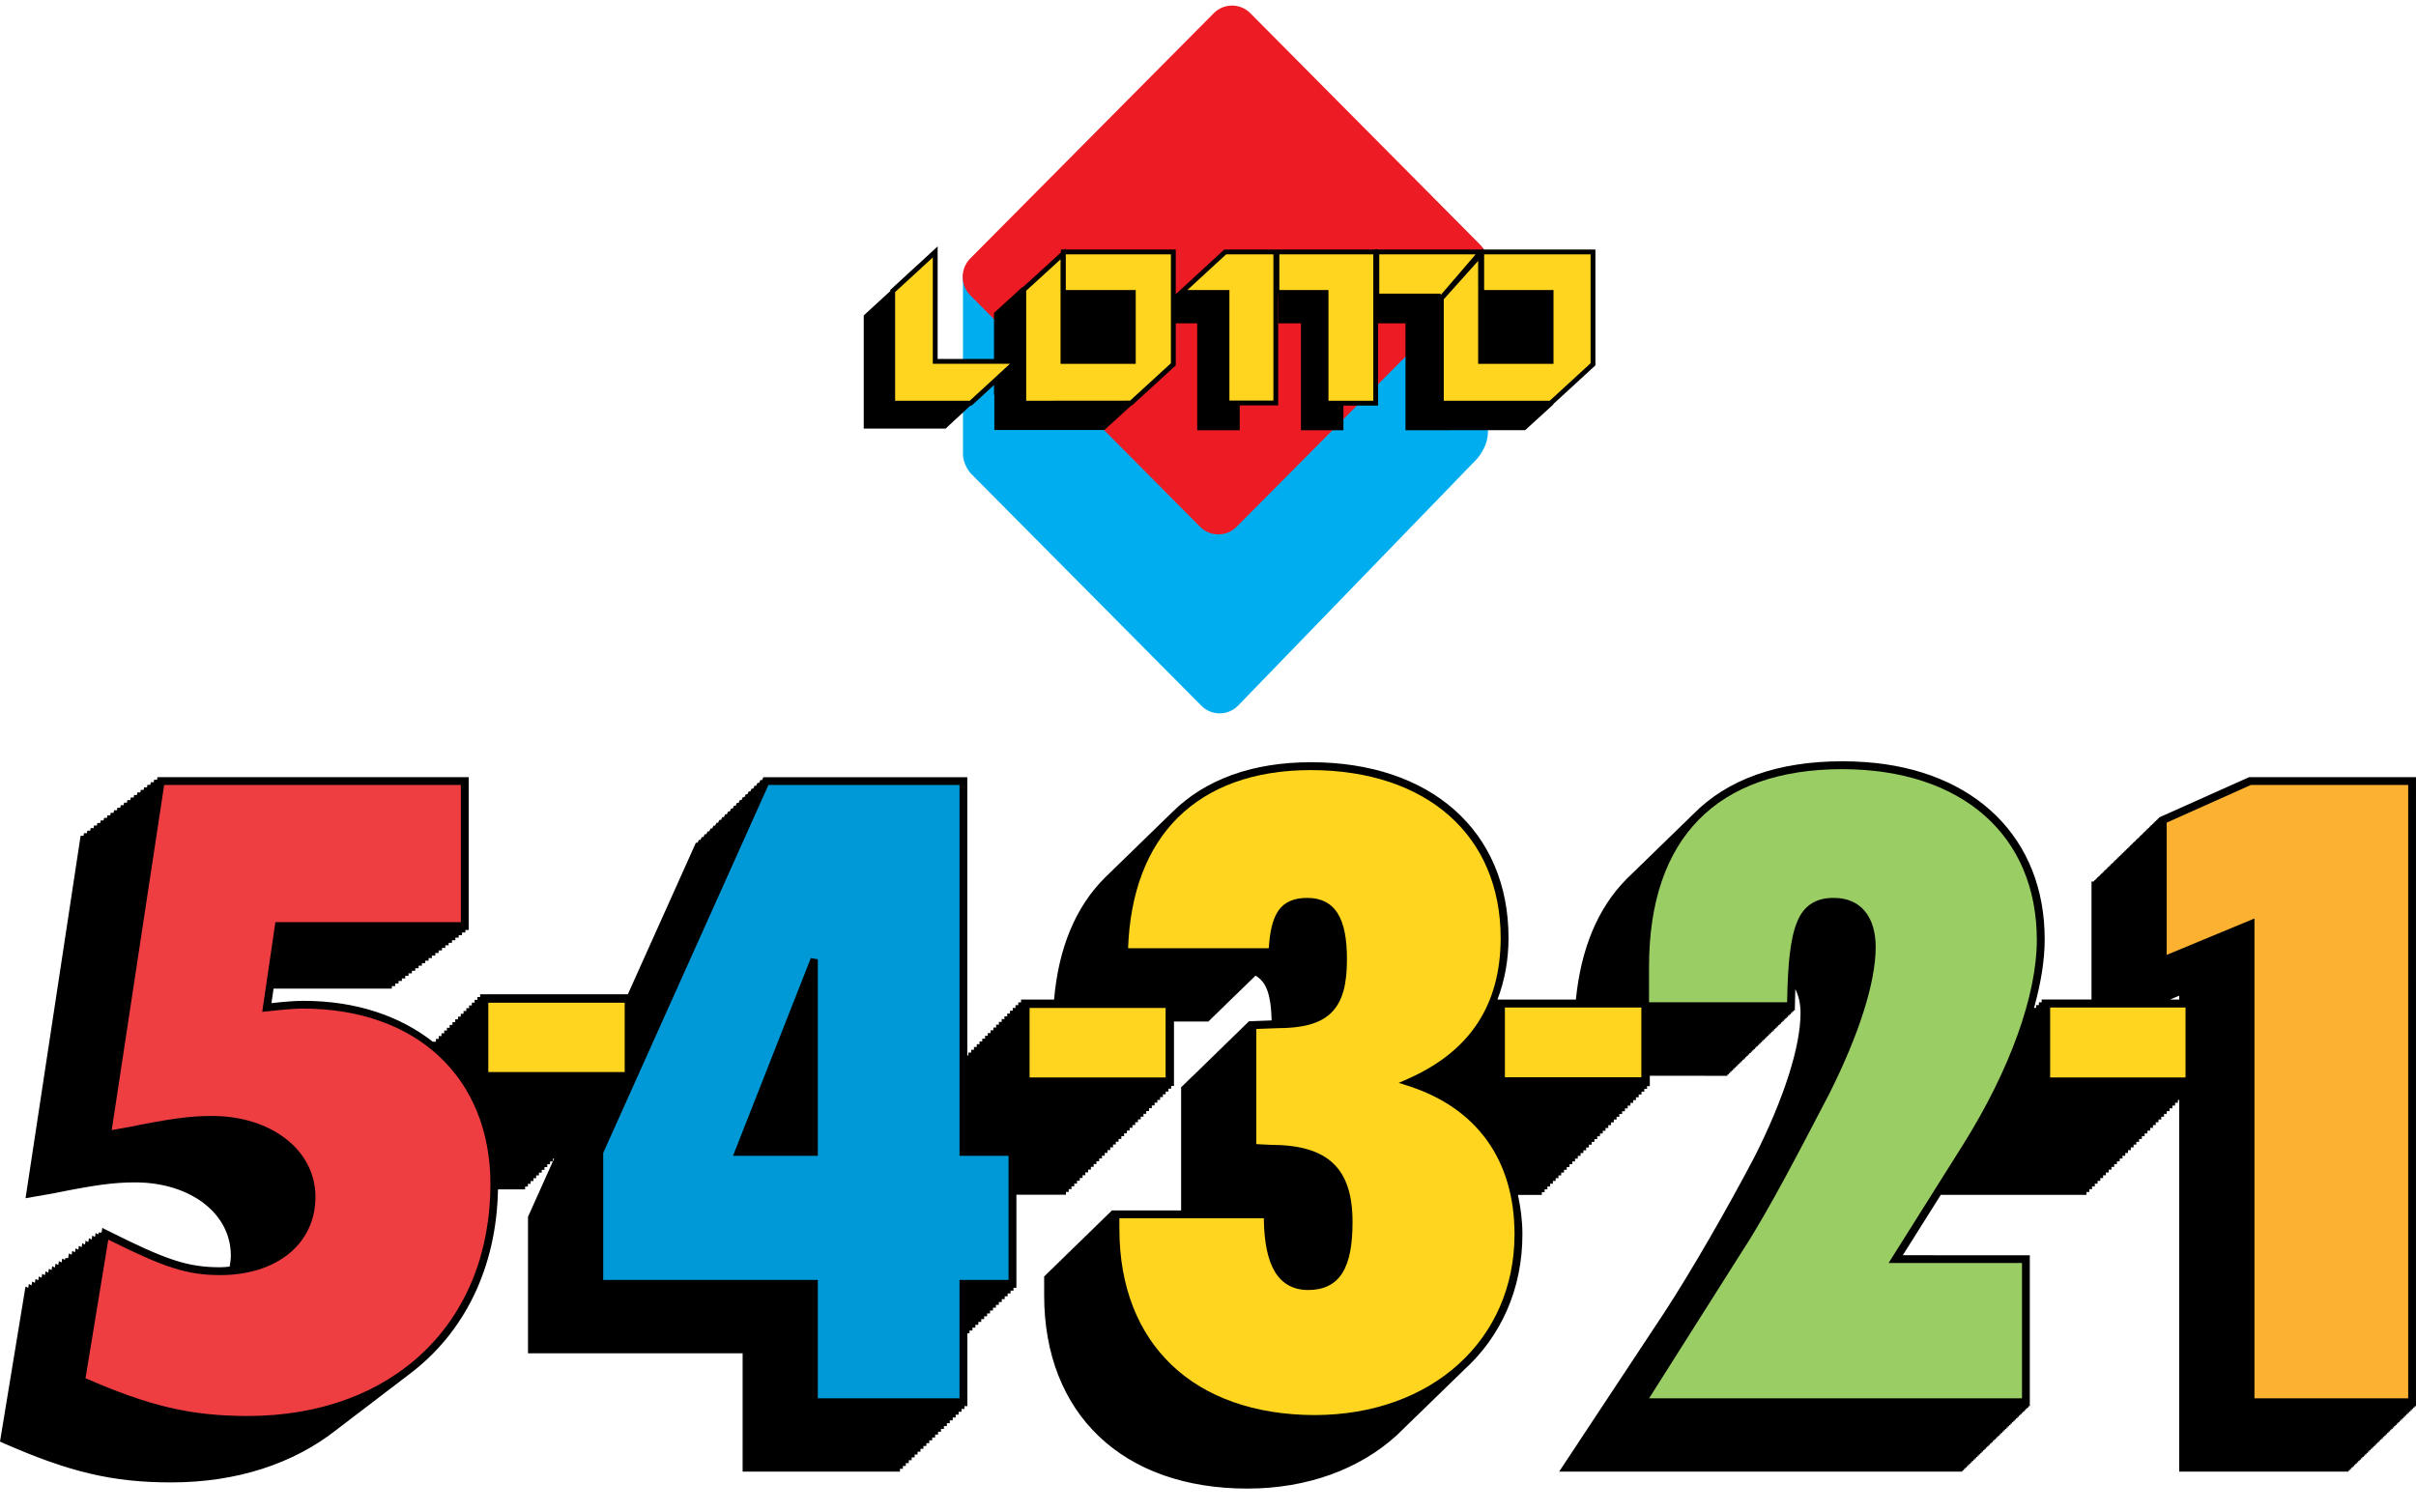 <?xml version="1.0" encoding="utf-8"?>
<!-- Generator: Adobe Illustrator 16.0.0, SVG Export Plug-In . SVG Version: 6.00 Build 0)  -->
<!DOCTYPE svg PUBLIC "-//W3C//DTD SVG 1.1//EN" "http://www.w3.org/Graphics/SVG/1.1/DTD/svg11.dtd">
<svg version="1.1" id="Layer_1" xmlns="http://www.w3.org/2000/svg" xmlns:xlink="http://www.w3.org/1999/xlink" x="0px" y="0px"
	 width="507.147px" height="317.424px" viewBox="0 0 507.147 317.424" enable-background="new 0 0 507.147 317.424"
	 xml:space="preserve">
<g>
	<path d="M506.267,163.18h-34.149l-18.947,8.484v0.153l-0.284,0.125v0.159l-0.29,0.131v0.147l-0.289,0.131v0.147l-0.284,0.125v0.154
		l-0.296,0.131v0.153l-0.284,0.125v0.153l-0.29,0.131v0.153l-0.289,0.13v0.148l-0.285,0.125v0.147l-0.295,0.131v0.159l-0.284,0.125
		v0.159l-0.29,0.131v0.147l-0.29,0.131v0.147l-0.284,0.125v0.153l-0.295,0.131v0.153l-0.284,0.125v0.153l-0.29,0.131v0.154
		l-0.29,0.13v0.148l-0.284,0.125v0.147l-0.295,0.131v0.159l-0.284,0.125v0.159l-0.29,0.131v0.147l-0.29,0.131v0.147l-0.284,0.125
		v0.153l-0.295,0.131v0.153l-0.285,0.125v0.153l-0.289,0.131v0.153l-0.29,0.131v0.148l-0.284,0.125v0.147l-0.295,0.131v0.159
		l-0.285,0.125v0.158l-0.289,0.131v0.143l-0.29,0.131v0.153l-0.284,0.125v0.153l-0.296,0.131v0.153l-0.284,0.125v0.153l-0.289,0.131
		v0.153l-0.29,0.131v0.147l-0.284,0.125v0.148l-0.296,0.13v0.159l-0.284,0.125v0.159l-0.29,0.131v0.147l-0.29,0.131v0.148
		l-0.283,0.125v0.153l-0.296,0.131v0.153l-0.284,0.125v0.153l-0.29,0.131v0.153l-0.216,0.097h-0.363v24.767h-10.463v0.585h-0.58
		v0.586h-0.579v0.585h-0.438c1.432-5.154,2.233-9.996,2.233-14.315c0.051-21.352-14.656-35.684-37.725-37.295
		c-1.539-0.11-3.108-0.168-4.722-0.168c-13.583-0.005-24.21,3.797-31.405,11.185l-0.307,0.29l-0.295,0.29l-0.279,0.272l-0.277,0.272
		l-0.324,0.313v0.006l-0.239,0.228l-0.313,0.296l-0.313,0.307l-0.272,0.272l-0.273,0.267l-0.295,0.285l-0.29,0.283l-0.29,0.279
		l-0.278,0.272l-0.323,0.313l-0.233,0.233l-0.308,0.289l-0.011,0.012l-0.313,0.301l-0.272,0.273l-0.268,0.262l-0.313,0.301
		l-0.273,0.268l-0.289,0.278l-0.296,0.284l-0.318,0.313l-0.228,0.227l-0.317,0.302l-0.313,0.301l-0.267,0.268l-0.272,0.267
		l-0.313,0.302l-0.273,0.267l-0.289,0.278l-0.296,0.284l-0.307,0.302l-0.25,0.25l-0.308,0.29l-0.313,0.301l-0.25,0.25l-0.307,0.29
		l-0.012,0.011l-0.289,0.29l-0.268,0.262l-0.29,0.278l-0.295,0.284l-0.318,0.313l-0.222,0.216l-0.33,0.313l-0.313,0.308
		l-0.017,0.017l0.011-0.006c-6.052,6.087-9.587,14.657-10.649,25.318h-16.458c1.478-3.898,2.318-8.178,2.318-12.946
		c0.006-11.167-4.08-20.447-11.344-26.875c-7.257-6.433-17.628-10.008-30.125-10.005c-12.338-0.006-22.277,3.657-29.171,10.539
		l-0.137,0.131l-0.139,0.137l-0.136,0.131l-0.148,0.142l-0.011,0.012l-0.137,0.136l-0.142,0.137l-0.143,0.137l-0.128,0.125
		l-0.165,0.159l-0.151,0.147l-0.13,0.131l-0.12,0.113l-0.014,0.012l-0.148,0.147l-0.148,0.143l-0.139,0.136l-0.136,0.131
		l-0.148,0.143l-0.15,0.147l-0.148,0.142l-0.131,0.131l-0.142,0.143l-0.128,0.119l-0.156,0.147l-0.009,0.006l-0.156,0.165
		l-0.113,0.107l-0.151,0.143l-0.151,0.147l-0.156,0.153l-0.122,0.119l-0.125,0.12l-0.176,0.17l-0.148,0.148l-0.116,0.113
		l-0.142,0.131l-0.014,0.011l-0.142,0.143l-0.139,0.137l-0.15,0.147l-0.137,0.131l-0.009,0.011l-0.127,0.125l-0.154,0.148
		l-0.128,0.125l-0.145,0.137l-0.009,0.011l-0.136,0.131l-0.153,0.147l-0.011,0.012l-0.137,0.137l-0.122,0.119l-0.165,0.159
		l-0.139,0.136l-0.137,0.131l-0.145,0.143l-0.142,0.136l-0.139,0.137l-0.153,0.153l-0.12,0.113l-0.008,0.006l-0.156,0.154
		l-0.128,0.125l-0.151,0.142l-0.145,0.142l-0.15,0.148l-0.131,0.131l-0.137,0.131l-0.167,0.164l-0.117,0.114l-0.153,0.147
		l-0.147,0.142l-0.143,0.137l-0.139,0.137l-0.143,0.136l-0.011,0.012l-0.136,0.137l-0.137,0.131l-0.142,0.136l-0.143,0.137
		l-0.156,0.153l-0.133,0.131l-0.151,0.147l-0.136,0.131l-0.145,0.142l-0.145,0.143l-0.143,0.137l-0.145,0.142l-0.122,0.119
		l-0.151,0.143l-0.011,0.011l-0.145,0.143l-0.139,0.137l-0.145,0.142l-0.142,0.137l-0.011,0.011l-0.142,0.143l-0.128,0.125
		l-0.142,0.137l-0.151,0.147l-0.136,0.131l-0.128,0.125l-0.177,0.17l-0.113,0.114l-0.142,0.131l-0.005,0.005l-0.157,0.153
		l-0.139,0.137l-0.137,0.131l-0.008,0.012c-6.231,6.143-9.835,14.912-10.747,25.676h-6.933v0.585h-0.583v0.586h-0.583v0.585h-0.58
		v0.585h-0.583v0.586h-0.579v0.585h-0.583v0.586h-0.579v0.591h-0.583v0.579h-0.579v0.592h-0.583v0.579h-0.58v0.591h-0.583v0.58
		h-0.58v0.591h-0.583v0.58h-0.58v0.591h-0.583v0.58h-0.583v0.591h-0.58v0.579h-0.583v0.592h-0.23v-58.41h-42.813l-0.27,0.6h-0.347
		l-0.268,0.597h-0.35l-0.27,0.6h-0.344l-0.268,0.597h-0.349l-0.267,0.597h-0.347l-0.27,0.603h-0.347l-0.267,0.597h-0.347
		l-0.267,0.597h-0.35l-0.27,0.602h-0.344l-0.264,0.592h-0.352l-0.271,0.602h-0.344l-0.267,0.598h-0.347l-0.268,0.597h-0.35
		l-0.27,0.603h-0.344l-0.268,0.596h-0.349l-0.267,0.598h-0.347l-0.268,0.597h-0.349l-0.267,0.597h-0.347l-0.27,0.602h-0.347
		l-0.267,0.598h-0.347l-0.267,0.597h-0.349l-0.271,0.603h-0.344l-0.267,0.596h-0.35l-14.282,31.814h-31.006v0.585h-0.58v0.585
		h-0.582v0.586h-0.58v0.585h-0.582v0.586h-0.583v0.591h-0.58v0.579h-0.583v0.592h-0.58v0.579h-0.583v0.591h-0.58v0.58h-0.583v0.591
		h-0.58v0.58H93.25v0.591h-0.58v0.58h-0.582v0.591h-0.58v0.579h-0.582v0.068c-6.987-5.489-16.251-8.638-27.216-8.638
		c-1.946,0-3.788,0.17-6.729,0.477l0.446-3.04h24.829v-0.534h0.702v-0.534h0.702v-0.54h0.699v-0.534h0.702v-0.534h0.702v-0.534
		h0.699v-0.534h0.702v-0.534h0.702v-0.534h0.702v-0.534h0.699v-0.534h0.702v-0.534h0.702v-0.534h0.702v-0.534h0.699v-0.54h0.702
		v-0.534h0.702v-0.534h0.699v-0.534h0.702v-0.54h0.702v-0.534h0.702v-0.534h0.699V195.8h0.702v-0.534h0.702V163.18H33.05
		l-0.083,0.534h-0.62l-0.082,0.537h-0.62l-0.083,0.534h-0.622l-0.08,0.534h-0.616l-0.083,0.537h-0.62l-0.082,0.534h-0.622
		l-0.08,0.534H28.14l-0.08,0.534h-0.62l-0.082,0.539h-0.623l-0.08,0.535h-0.619l-0.08,0.534h-0.619l-0.083,0.534h-0.623
		l-0.079,0.534h-0.62l-0.083,0.534h-0.616l-0.083,0.534H22.53l-0.08,0.534h-0.62l-0.082,0.534h-0.617l-0.083,0.534h-0.622
		l-0.08,0.534h-0.62l-0.082,0.534h-0.617l-0.082,0.54h-0.622l-0.08,0.534h-0.619l-0.083,0.534h-0.62L5.362,251.59l5.672-0.988
		l0.011-0.006h0.012c8.734-1.762,12.729-2.33,17.305-2.33c5.854,0,10.908,1.671,14.463,4.416c3.555,2.75,5.624,6.535,5.629,10.939
		c0,0.807-0.122,1.568-0.247,2.33c-0.659,0.063-1.315,0.137-1.972,0.137c-6.822-0.012-11.244-1.473-23.684-7.729l-1.074-0.54
		l-0.159,0.978H20.7l-0.063,0.387l-0.563-0.278l-0.134,0.813l-0.568-0.278l-0.133,0.813l-0.568-0.278l-0.134,0.813l-0.565-0.278
		l-0.134,0.813l-0.568-0.278l-0.133,0.813l-0.568-0.278l-0.133,0.813l-0.565-0.278l-0.134,0.813l-0.568-0.278l-0.134,0.813
		l-0.571-0.278l-0.159,0.972h-0.611l-0.063,0.381l-0.565-0.278l-0.134,0.813l-0.568-0.278l-0.133,0.813l-0.568-0.278l-0.133,0.813
		l-0.568-0.278l-0.134,0.813l-0.565-0.278l-0.134,0.813l-0.568-0.278l-0.133,0.813l-0.571-0.278l-0.134,0.818l-0.563-0.278
		l-0.134,0.813l-0.568-0.278l-0.134,0.813l-0.568-0.278l-0.134,0.813L6.053,269.6l-0.134,0.813l-0.565-0.278L0,302.691l0.625,0.279
		c13.833,6.092,22.968,8.297,35.309,8.291c13.838,0,25.719-3.973,34.675-11.03h-0.002l0.679-0.518l0.71-0.546l0.708-0.533
		l0.693-0.535l0.699-0.533l0.693-0.529l0.716-0.545l0.688-0.523l0.71-0.545l0.693-0.523l0.719-0.551l0.69-0.529l0.696-0.534
		l0.702-0.534l0.708-0.539l0.696-0.535l0.69-0.517l0.71-0.546l0.722-0.551l0.682-0.523l0.699-0.534l0.702-0.534
		c11.448-8.655,18.217-22.221,18.521-38.735h4.808h0.881v-0.585h0.583v-0.586h0.58v-0.585h0.582v-0.591h0.58v-0.586h0.582v-0.585
		h0.583v-0.585h0.579v-0.586h0.583v-0.585h0.58v-0.586h0.583v-0.585h0.27l-5.476,12.201v28.654h45.053V309h33.026v-0.603h0.617
		v-0.597h0.613v-0.597h0.617v-0.597h0.614v-0.603h0.617v-0.597h0.614v-0.597h0.614v-0.597h0.617v-0.603h0.616v-0.597h0.614v-0.597
		h0.613v-0.597h0.617v-0.603h0.613v-0.597h0.617v-0.597h0.614v-0.597h0.617v-0.603h0.614v-0.597h0.617v-0.597h0.614v-0.597h0.614
		v-0.603h0.617v-0.597h0.616v-0.597h0.614v-15.275h0.451v-0.597h0.614v-0.603h0.616v-0.597h0.614v-0.597h0.613v-0.597h0.617v-0.603
		h0.613v-0.597h0.617v-0.597h0.614v-0.597h0.617v-0.603h0.614v-0.597h0.616v-0.597h0.614v-0.597h0.616v-0.603h0.614v-0.597h0.613
		v-0.597h0.617v-19.532h10.399v-0.586h0.58v-0.591h0.582v-0.58h0.58v-0.591h0.582v-0.585h0.58v-0.586h0.583v-0.585h0.583v-0.586
		h0.58v-0.585h0.583v-0.585h0.58v-0.586h0.583v-0.585h0.58v-0.585h0.583v-0.586h0.58v-0.585h0.582v-0.586h0.58v-0.585h0.582v-0.586
		h0.58v-0.585h0.582v-0.585h0.583v-0.586h0.58v-0.585h0.583v-0.585h0.58v-0.586h0.583v-0.585h0.58v-0.586h0.583v-0.591h0.58v-0.58
		h0.583v-0.591h0.58v-0.579h0.582v-0.592h0.58v-0.579h0.582v-0.591h0.583v-0.58h0.579v-0.591h0.58v-0.586h0.583v-0.585h0.583v-0.585
		h0.58v-0.586h0.583v-13.52h6.467h0.813l0.011-0.143h0.128l0.012-0.136h0.133l0.011-0.137h0.134l0.011-0.143h0.131l0.011-0.142
		h0.128l0.012-0.137h0.133l0.011-0.136h0.134l0.011-0.143h0.13l0.012-0.142h0.131l0.012-0.137h0.13l0.012-0.137h0.131l0.011-0.136
		h0.134l0.012-0.143h0.134l0.011-0.142h0.128l0.012-0.137h0.131l0.011-0.136h0.137l0.011-0.143h0.131l0.012-0.143h0.128l0.012-0.136
		h0.134l0.011-0.137h0.131l0.011-0.136h0.134l0.012-0.143h0.131l0.011-0.143h0.131l0.012-0.136h0.131l0.011-0.137h0.134l0.012-0.142
		h0.131l0.011-0.143h0.131l0.012-0.137h0.13l0.012-0.136h0.134l0.011-0.143h0.131l0.012-0.136h0.134l0.011-0.143h0.129l0.011-0.136
		h0.131l0.011-0.137h0.137l0.012-0.143h0.131l0.011-0.142h0.128l0.012-0.137h0.134l0.011-0.136h0.134l0.012-0.143h0.13l0.012-0.142
		h0.128l0.012-0.137h0.134l0.011-0.137h0.131l0.012-0.136h0.134l0.011-0.143h0.134l0.012-0.142h0.127l0.012-0.137h0.131l0.012-0.137
		h0.136l0.012-0.142h0.131l0.011-0.143h0.128l0.012-0.136h0.131l0.011-0.137h0.134l0.012-0.137h0.134l0.011-0.142h0.131l0.012-0.143
		h0.134l0.011-0.136h0.131l0.011-0.137h0.131l0.012-0.142h0.137l0.011-0.143h0.125l0.012-0.137h0.131l0.011-0.136h0.131l0.012-0.143
		h0.137l0.011-0.136h0.131l0.012-0.143h0.13l0.012-0.136h0.137l0.012-0.137h0.125l0.011-0.143h0.137l0.011-0.142h0.131l0.012-0.137
		h0.131l0.012-0.136h0.13v-0.012c0.955,0.591,1.751,1.409,2.319,2.796c0.637,1.563,0.954,3.808,1.022,6.587l-3.978,0.153
		l-0.848,0.034v0.131l-0.147,0.005v0.131l-0.136,0.006v0.137l-0.148,0.005v0.137l-0.142,0.006v0.131l-0.143,0.006v0.131
		l-0.142,0.005v0.137l-0.143,0.006v0.136l-0.147,0.006v0.131l-0.137,0.006v0.131l-0.147,0.006v0.136l-0.143,0.006v0.131
		l-0.142,0.006v0.136l-0.142,0.006v0.131l-0.146,0.006v0.131l-0.142,0.006v0.136l-0.143,0.006v0.137l-0.145,0.006v0.13l-0.143,0.006
		v0.131l-0.142,0.006v0.137l-0.143,0.005v0.137l-0.145,0.006v0.131l-0.142,0.006v0.13l-0.143,0.006v0.131l-0.145,0.006v0.137
		l-0.143,0.005v0.137l-0.143,0.006v0.131l-0.142,0.005v0.131l-0.145,0.006v0.137l-0.143,0.006v0.131l-0.142,0.005v0.137
		l-0.143,0.006v0.131l-0.145,0.005v0.131l-0.143,0.006v0.137l-0.142,0.006v0.136l-0.146,0.006v0.131l-0.142,0.006v0.131
		l-0.142,0.005v0.137l-0.143,0.006v0.137l-0.145,0.006v0.13l-0.143,0.006v0.131l-0.143,0.006v0.136l-0.145,0.006v0.131l-0.142,0.006
		v0.137l-0.143,0.005v0.131l-0.145,0.006v0.131l-0.143,0.006v0.136l-0.142,0.006v0.137l-0.143,0.006v0.131l-0.145,0.005v0.131
		l-0.143,0.006v0.131l-0.142,0.006v0.136l-0.145,0.006v0.137l-0.143,0.006v0.131l-0.142,0.005v0.131l-0.146,0.006v0.137
		l-0.142,0.005v0.137l-0.143,0.006v0.131l-0.142,0.006v0.131l-0.145,0.005v0.137l-0.142,0.006v0.131l-0.142,0.005v0.137
		l-0.145,0.006v0.131l-0.142,0.006v0.131l-0.142,0.005v0.137l-0.142,0.006v0.136l-0.145,0.006v0.131l-0.142,0.006v0.131
		l-0.143,0.006v0.136l-0.145,0.006v0.137l-0.143,0.006v0.13l-0.142,0.006v0.131l-0.142,0.006v0.131l-0.145,0.006v0.136l-0.142,0.006
		v0.137l-0.142,0.005v0.131l-0.145,0.006v0.131l-0.142,0.006v0.137l-0.142,0.005v0.137l-0.143,0.006v0.131l-0.145,0.005v0.131
		l-0.143,0.006v0.137l-0.142,0.006V226l-0.143,0.005v0.137l-0.145,0.006v0.131l-0.142,0.005v0.131l-0.142,0.006v0.137l-0.145,0.006
		v0.136l-0.142,0.006v0.131l-0.142,0.006v0.131l-0.145,0.005v0.137l-0.142,0.006v0.131l-0.143,0.006v0.136l-0.142,0.006v0.131
		l-0.146,0.006v0.131l-0.142,0.005v0.137l-0.143,0.006v0.137l-0.145,0.005v0.131l-0.142,0.006v0.131l-0.142,0.006v25.926h-14.594
		v0.142h-0.143v0.137h-0.145v0.143h-0.143v0.136h-0.142v0.143h-0.145v0.136h-0.142v0.137h-0.142v0.143h-0.142v0.136h-0.145v0.143
		h-0.143v0.136h-0.142v0.143h-0.146v0.137h-0.142v0.142h-0.143v0.137h-0.142v0.142h-0.145v0.137h-0.142v0.137h-0.142v0.142h-0.145
		v0.137h-0.142v0.142h-0.142v0.137h-0.145v0.142h-0.143v0.137h-0.142v0.142h-0.143v0.137h-0.145v0.137h-0.143v0.142h-0.142v0.137
		h-0.142v0.142h-0.145v0.137h-0.142v0.143h-0.142v0.136h-0.145v0.143h-0.142v0.136h-0.142v0.137h-0.143v0.143h-0.145v0.136H227.9
		v0.143h-0.142v0.136h-0.145v0.143h-0.142v0.137h-0.142v0.142h-0.142v0.137h-0.145v0.142H226.9v0.137h-0.142v0.142h-0.145v0.137
		h-0.142v0.137h-0.143v0.142h-0.145v0.137h-0.143v0.142H225.9v0.137h-0.143v0.142h-0.145v0.137h-0.142v0.143h-0.142v0.136h-0.145
		v0.137h-0.142v0.142H224.9v0.137h-0.146v0.143h-0.142v0.136h-0.143v0.143h-0.142v0.136h-0.145v0.143h-0.142v0.137H223.9v0.136
		h-0.145v0.143h-0.142v0.136h-0.142v0.143h-0.142v0.136h-0.145v0.143h-0.142v0.137h-0.143v0.142h-0.142v0.137h-0.146v0.142h-0.142
		v0.137h-0.143v0.136h-0.145v0.143h-0.142v0.137h-0.142v0.142h-0.142v0.137h-0.145v0.142h-0.142v0.137h-0.142v0.143h-0.145v0.136
		h-0.143v0.143h-0.142v0.136h-0.146v0.137h-0.142v0.143h-0.142v0.136h-0.142v0.143h-0.145v0.136h-0.142v0.143h-0.142v0.136h-0.145
		v0.143h-0.142v0.137h-0.143v0.136h-0.142v0.143h-0.146v4.012c-0.005,12.418,4.109,22.613,11.54,29.666
		c7.425,7.058,18.109,10.928,31.094,10.928c12.686,0,23.642-4.126,31.399-11.207l0.022-0.017l0.143-0.142l0.125-0.125l0.176-0.171
		l0.012-0.012l0.091-0.097l0.159-0.147l0.131-0.125l0.011-0.006l0.165-0.165l0.125-0.125l0.131-0.125l0.176-0.17l0.012-0.012
		l0.097-0.103l0.267-0.255l0.193-0.188l0.113-0.108l0.143-0.137l0.176-0.17l0.114-0.108l0.267-0.272l0.29-0.273l0.017-0.017
		l0.177-0.171l0.119-0.119l0.114-0.113l0.006-0.006l0.277-0.272l0.291-0.279l0.17-0.158l0.012-0.012l0.136-0.131l0.147-0.147
		l0.125-0.125l0.126-0.12l0.182-0.176l0.103-0.091l0.182-0.182l0.137-0.131l0.147-0.147l0.131-0.131l0.125-0.119l0.017-0.018
		l0.159-0.153l0.114-0.113l0.147-0.143l0.142-0.136l0.012-0.012l0.153-0.148l0.125-0.125l0.137-0.13l0.011-0.012l0.159-0.153
		l0.125-0.125l0.022-0.023l0.114-0.107l0.272-0.268l0.279-0.272l0.176-0.171l0.137-0.13l0.119-0.114l0.017-0.017l0.268-0.268
		l0.29-0.272l0.017-0.018l0.278-0.272l0.131-0.125l0.012-0.011l0.176-0.171l0.012-0.006l0.091-0.091l0.301-0.295l0.284-0.279
		l0.153-0.147l0.137-0.137l0.147-0.142l0.012-0.012l0.142-0.137l0.097-0.096l0.012-0.012l0.301-0.29l0.154-0.147l0.142-0.143
		l0.011-0.011l0.143-0.137l0.125-0.125l0.137-0.131l0.159-0.147l0.113-0.113l0.006-0.006l0.176-0.171l0.131-0.131l0.125-0.119
		l0.018-0.017l0.159-0.154l0.125-0.125l0.022-0.022l0.136-0.131l0.125-0.125l0.012-0.011l0.119-0.114l0.268-0.261l0.182-0.177
		l0.137-0.131l0.012-0.011l0.147-0.143l-0.006-0.006c7.746-7.001,12.321-16.94,12.315-28.512c0-2.943-0.381-5.666-0.933-8.279h4.132
		h0.881v-0.586h0.58v-0.591h0.579v-0.58h0.58v-0.591h0.579v-0.585h0.58v-0.586h0.585v-0.585h0.58v-0.586h0.585v-0.585h0.58v-0.585
		h0.58v-0.586h0.579v-0.585h0.579v-0.585h0.58v-0.586h0.586v-0.585h0.585v-0.586h0.579v-0.585h0.58v-0.586h0.58v-0.585h0.579v-0.585
		h0.58v-0.586h0.585v-0.585h0.58v-0.585h0.585v-0.586h0.58v-0.585h0.579v-0.586h0.58v-0.591h0.58v-0.58h0.579v-0.591h0.585v-0.579
		h0.586v-0.592h0.58v-0.579h0.579v-0.591h0.58v-0.58h0.579v-0.591h0.58v-0.58h0.585v-0.591h0.586v-0.585h0.579v-0.586h0.58v-2.171
		H362.6l0.006-0.284h0.278l0.006-0.284h0.29l0.006-0.278h0.278l0.005-0.278h0.285l0.005-0.284h0.284l0.006-0.278h0.278l0.006-0.278
		h0.29l0.006-0.284h0.278l0.005-0.278h0.285l0.006-0.279h0.283l0.006-0.284h0.278l0.006-0.283h0.29l0.006-0.279h0.278l0.006-0.278
		h0.284l0.006-0.284h0.283l0.006-0.278h0.279l0.005-0.278h0.29l0.006-0.284h0.278l0.006-0.278h0.284l0.006-0.278h0.284l0.005-0.284
		h0.279l0.006-0.284h0.289l0.006-0.278h0.278l0.006-0.279h0.284l0.006-0.284h0.284l0.005-0.278h0.279l0.006-0.278h0.289l0.006-0.284
		h0.278l0.006-0.278h0.284l0.006-0.278h0.284l0.006-0.284h0.278l0.006-0.284h0.289l0.006-0.278h0.279l0.005-0.278h0.284l0.006-0.284
		h0.284l0.006-0.278h0.278l0.006-0.279h0.289l0.006-0.284h0.279l0.006-0.278h0.283l0.006-0.278h0.284l0.006-0.284h0.278l0.006-0.284
		h0.29l0.005-0.278h0.279l0.006-0.278h0.283l0.006-0.284h0.284l0.006-0.278h0.278l0.006-0.278h0.29l0.006-0.285h0.278l0.006-0.278
		h0.289l0.012-0.869c0.018-1.272,0.046-2.449,0.086-3.58c0.67,1.302,1.091,2.915,1.096,4.995c0.012,6.973-3.432,17.873-9.609,30.12
		c-5.615,10.729-13.384,24.221-18.987,32.791L327.279,309h84.66v-0.284h0.29v-0.278h0.29v-0.284h0.29v-0.278h0.284v-0.278h0.289
		v-0.284h0.29v-0.278h0.284v-0.284h0.296v-0.279h0.284v-0.278h0.289v-0.284h0.29v-0.278h0.284v-0.284h0.296v-0.278h0.284v-0.278
		h0.29v-0.284h0.29v-0.278h0.289v-0.284h0.29v-0.278h0.284v-0.279h0.29v-0.283h0.29v-0.279h0.289v-0.284h0.29v-0.278h0.284v-0.278
		h0.29v-0.284h0.29v-0.278h0.289v-0.284h0.29v-0.278h0.284v-0.278h0.29v-0.284h0.29v-0.278h0.284v-0.284h0.296v-0.278h0.283v-0.279
		h0.29v-0.284h0.29v-0.278h0.29v-0.284h0.29v-0.278h0.283v-0.278h0.29v-0.284h0.29v-0.278h0.29v-0.284h0.29v-0.278h0.284v-0.278
		h0.29v-0.284h0.289v-0.279h0.29v-0.284h0.29v-0.278h0.284v-31.694H399.42l7.979-12.684h30.581v-0.586h0.585v-0.591h0.58v-0.58h0.58
		v-0.591h0.579v-0.585h0.579v-0.586h0.58v-0.585h0.586v-0.586h0.585v-0.585h0.579v-0.585h0.58v-0.586h0.58v-0.585h0.579v-0.585h0.58
		v-0.586h0.585v-0.585h0.58v-0.586h0.585v-0.585h0.58v-0.586h0.579v-0.585h0.58v-0.585h0.58v-0.586h0.579v-0.585h0.585v-0.585h0.58
		v-0.586h0.586v-0.585h0.579v-0.586h0.58v-0.591h0.579v-0.58h0.58v-0.591h0.585v-0.579h0.58v-0.592H456v-0.579h0.58v-0.591h0.58
		v-0.58h0.283V309h35.554v-0.284h0.29v-0.278h0.289v-0.284h0.29v-0.278h0.29v-0.278h0.284v-0.284h0.29v-0.278h0.289v-0.284h0.29
		v-0.279h0.29v-0.278h0.284v-0.284h0.29v-0.278h0.289v-0.284h0.29v-0.278h0.29v-0.278h0.284v-0.284h0.296v-0.278h0.284v-0.284h0.29
		v-0.278h0.289v-0.279h0.284v-0.283h0.296v-0.279h0.284v-0.284h0.29v-0.278h0.289v-0.278h0.284v-0.284h0.296v-0.278h0.284v-0.284
		h0.29v-0.278h0.289v-0.278h0.285v-0.284h0.295v-0.278h0.284v-0.284h0.29v-0.278h0.289v-0.279h0.285v-0.284h0.295v-0.278h0.284
		v-0.284h0.29v-0.278h0.29v-0.278h0.284v-0.284h0.295v-0.278h0.284v-0.284h0.29v-0.278h0.29v-0.278h0.284v-0.284h0.295v-0.279h0.285
		v-0.284h0.289v-0.278h0.29V163.18H506.267z M426.818,212.218h-0.023c0.006-0.028,0.018-0.057,0.023-0.085V212.218z M457.443,209.07
		v0.807H455.5L457.443,209.07z"/>
	<polygon fill="#FCB131" points="505.505,293.6 505.505,164.822 472.47,164.822 454.813,172.727 454.813,200.494 473.236,192.856 
		473.236,293.6 	"/>
	<rect x="430.353" y="211.548" fill="#FFD520" width="28.415" height="14.685"/>
	<path fill="#9BCD65" d="M424.442,265.189h-28l15.503-24.642c10.042-15.964,15.623-31.729,15.611-43.23
		c-0.045-21.88-15.64-35.758-40.804-35.82c-13.265,0.003-23.369,3.671-30.183,10.633c-6.814,6.956-10.417,17.3-10.417,30.864v7.457
		h28.989c0.125-8.173,0.688-13.526,2.125-16.947c1.449-3.568,4.177-5.023,7.74-4.967c2.699-0.012,4.955,0.966,6.462,2.796
		c1.506,1.824,2.262,4.404,2.262,7.553c-0.012,7.474-3.552,18.47-9.786,30.858l-0.006,0.012
		c-5.638,10.764-12.537,24.261-18.209,32.928L346.164,293.6h78.278V265.189z"/>
	<rect x="315.896" y="211.548" fill="#FFD520" width="28.643" height="14.64"/>
	<path fill="#FFD520" d="M295.534,227.982l-1.921-0.613l1.848-0.813c13.173-5.809,19.516-15.583,19.549-29.626
		c-0.045-21.493-15.446-35.178-39.826-35.237c-11.991,0.003-21.428,3.518-27.961,9.999c-6.382,6.337-9.993,15.617-10.425,27.409
		h29.532c0.239-3.558,0.796-6.132,2.023-7.894c1.318-1.903,3.421-2.688,6.058-2.671c2.791-0.022,5.041,1.057,6.394,3.268
		c1.364,2.193,1.933,5.354,1.938,9.627c0,5.154-0.87,8.814-3.285,11.207c-2.415,2.37-6.132,3.245-11.429,3.251l-4.313,0.165v24.175
		l2.967,0.153c5.888,0.006,10.218,1.137,13.105,3.825c2.887,2.699,4.131,6.819,4.125,12.395c-0.005,4.757-0.619,8.258-2.131,10.673
		c-1.506,2.438-4.006,3.608-7.178,3.586c-3.018,0.022-5.449-1.278-6.961-3.791c-1.523-2.494-2.245-6.08-2.348-10.843v-0.017v-0.415
		h-30.322v2.369c0.06,24.085,15.666,38.89,40.989,38.958c24.534-0.04,41.935-15.72,41.958-37.98
		C317.886,243.565,310.021,232.62,295.534,227.982z"/>
	<rect x="216.12" y="211.639" fill="#FFD520" width="28.554" height="14.594"/>
	<path fill="#0099D8" d="M211.707,242.69h-10.292v-77.868h-40.111l-34.684,77.266v26.665h45.052V293.6h29.742v-24.847h10.292V242.69
		z M171.673,241.929v0.762h-17.805l16.336-41.537l1.469,0.278V241.929z"/>
	<rect x="102.505" y="210.542" fill="#FFD520" width="28.625" height="14.554"/>
	<path fill="#EF3E42" d="M63.709,211.775c-2.08,0-3.995,0.192-7.686,0.585l-0.975,0.103l2.759-18.84h38.932v-28.801h-62.28
		L23.454,237.28l3.424-0.603c8.729-1.762,12.875-2.358,17.609-2.358c6.163,0,11.568,1.751,15.466,4.757
		c3.896,3.001,6.271,7.297,6.266,12.241c0.006,4.91-2.055,9.07-5.598,11.94c-3.541,2.869-8.522,4.473-14.387,4.473
		c-6.95,0.005-11.801-1.592-23.5-7.445l-4.782,29.103c13.423,5.854,22.129,7.923,34.107,7.928
		c30.538-0.051,50.849-19.577,50.892-48.737C102.905,226.278,87.473,211.832,63.709,211.775z"/>
	<path fill="#00AEEF" d="M312.266,54.938L258.944,2l-56.131,55.552l-0.676,0.083v37.514c-0.077,2.347,1.617,4.24,1.617,4.24
		l48.434,48.8c2.12,2.131,5.552,2.131,7.669,0l49.982-51.633c0,0,2.558-2.555,2.489-5.962V55.341"/>
	<path fill="#ED1C24" d="M310.702,59.101c2.114-2.134,2.114-5.592,0-7.726L262.453,2.768c-2.113-2.131-5.547-2.131-7.663,0
		l-51.125,51.505c-2.117,2.134-2.117,5.592,0.002,7.727l48.243,48.606c2.12,2.131,5.553,2.131,7.67,0"/>
	<polyline points="246.541,61.655 260.305,61.655 260.229,84.864 260.229,90.34 251.304,90.34 251.304,67.884 246.541,67.884 	"/>
	<polyline points="268.318,61.655 282.082,61.655 282.003,84.864 282.003,90.34 273.081,90.34 273.081,67.884 268.318,67.884 	"/>
	<polyline fill="#FFD520" points="223.133,53.301 214.906,60.817 214.906,84.654 237.414,84.634 246.297,76.496 246.297,52.897 
		223.215,52.897 223.215,61.408 237.895,61.408 237.895,75.882 223.136,75.882 	"/>
	<path d="M223.639,52.389V52.15l-0.262,0.238h-0.671v0.614l-8.047,7.351v-0.128l-6.007,5.484v17.202h0.071v7.38h23.101l5.655-5.152
		h0.131l9.195-8.419V52.389H223.639z M245.788,76.271l-8.573,7.854l-21.8,0.02V61.041l7.209-6.589l0.003,21.939h15.776V60.896
		h-14.679v-7.49h22.064V76.271z"/>
	<polyline fill="#FFD520" points="257.183,52.897 247.95,61.408 257.558,61.408 257.558,84.611 267.807,84.611 267.807,52.897 	"/>
	<polyline fill="#FFD520" points="268.046,52.897 288.777,52.897 288.777,84.654 278.354,84.654 278.354,61.408 268.046,61.408 	"/>
	<path d="M268.313,52.389h-0.772h-10.557l-0.145,0.137l-10.187,9.388h10.397V85.12h11.264V61.914h9.536v23.25h11.435V52.389H268.313
		z M267.301,84.103h-9.234V60.896h-8.817l8.13-7.49h9.922V84.103z M288.271,84.146h-9.411V60.896h-10.31v-7.49h19.721V84.146z"/>
	<polyline fill="#FFD520" points="310.787,53.446 310.787,75.882 325.592,75.882 325.592,61.408 311.032,61.408 311.032,52.897 
		334.389,52.897 334.389,76.496 325.501,84.654 302.559,84.654 302.559,62.644 	"/>
	<polyline fill="#FFD520" points="302.371,62.783 289.016,62.783 289.016,52.897 310.861,52.897 	"/>
	<path d="M334.895,52.389h-22.931h-0.671v-0.27l-0.244,0.27h-0.522H288.51v10.903h0.074v4.592h6.444V90.34l25.119-0.02l5.968-5.441
		h-0.108l8.888-8.161V52.389z M309.759,53.406l-7.354,8.559v-0.31h-12.884v-8.249H309.759z M333.883,76.271l-8.581,7.874h-22.237
		V62.837l7.217-8.062v21.616h15.816V60.896h-14.56v-7.49h22.345V76.271z"/>
	<polyline fill="#FFD520" points="187.389,61.101 196.314,52.897 196.314,75.882 213.295,75.882 203.759,84.654 187.389,84.654 	"/>
	<path d="M214.597,75.374H196.82l0.003-23.633l-9.942,9.138v0.221v0.015l-5.572,5.112v23.766h17.183l5.206-4.83h0.258
		L214.597,75.374z M211.994,76.391l-8.434,7.754h-15.663V61.322l7.908-7.269v22.337H211.994z"/>
</g>
</svg>
